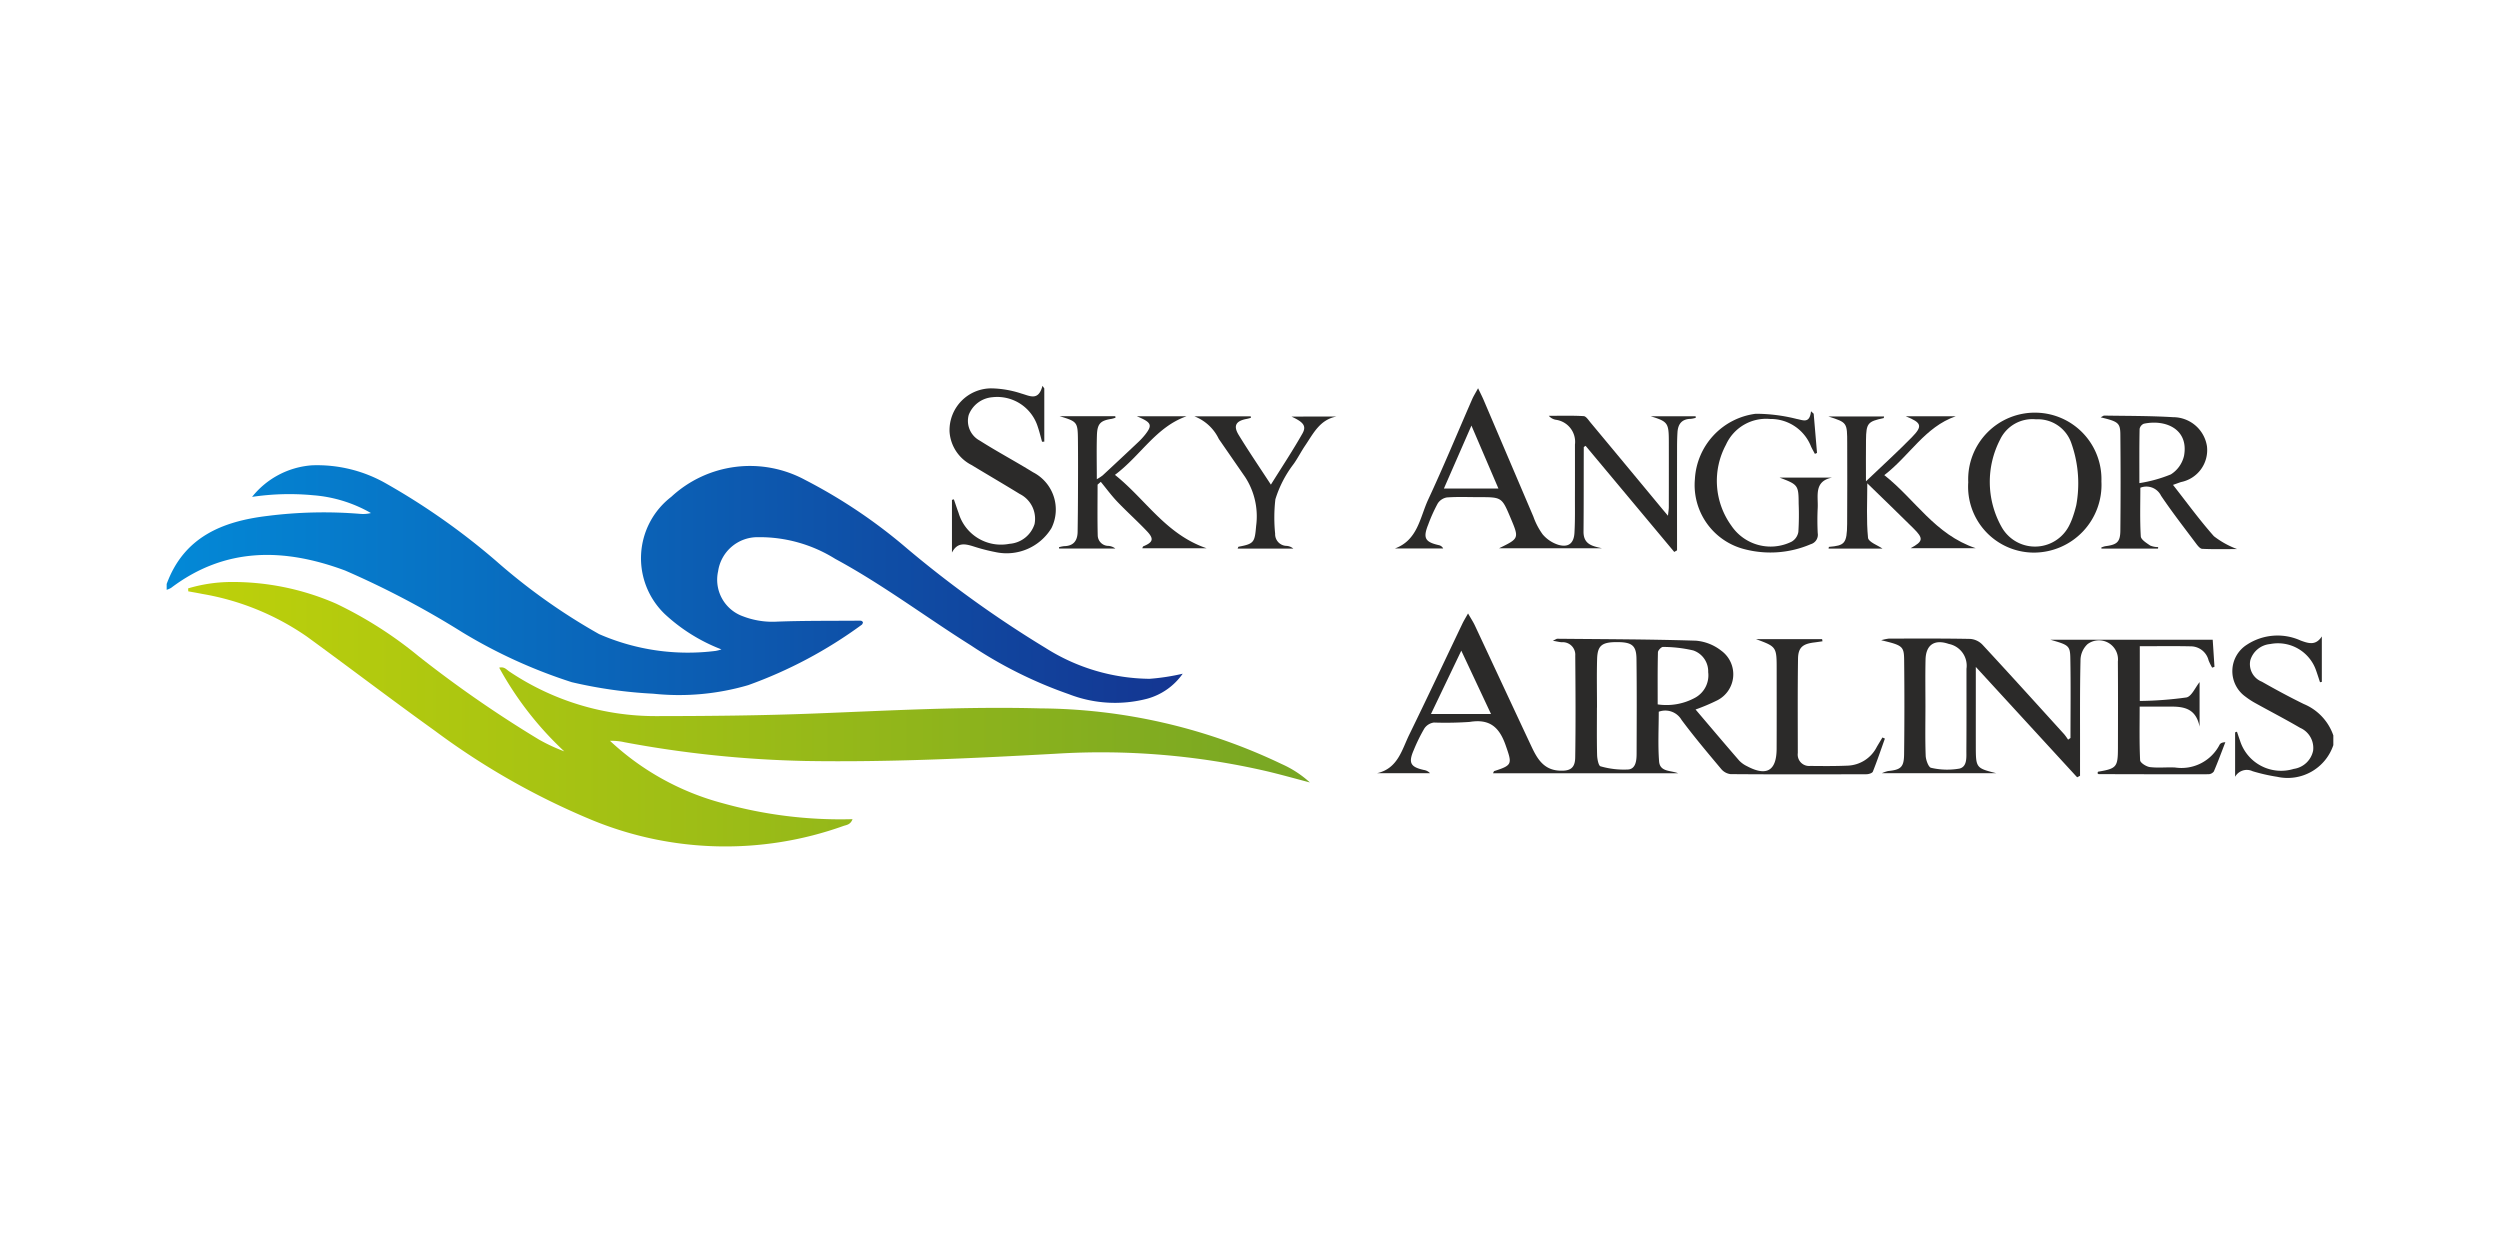 <svg id="aw" xmlns="http://www.w3.org/2000/svg" xmlns:xlink="http://www.w3.org/1999/xlink" viewBox="0 0 120 60"><defs><style>.cls-1{fill:url(#New_Gradient_Swatch_copy_11);}.cls-2{fill:url(#New_Gradient_Swatch_10);}.cls-3{fill:#2b2a29;}</style><linearGradient id="New_Gradient_Swatch_copy_11" x1="8" y1="28.035" x2="56.769" y2="28.035" gradientUnits="userSpaceOnUse"><stop offset="0" stop-color="#0389d7"/><stop offset="1" stop-color="#143591"/></linearGradient><linearGradient id="New_Gradient_Swatch_10" x1="9.031" y1="34.278" x2="62.874" y2="34.278" gradientUnits="userSpaceOnUse"><stop offset="0" stop-color="#bed10a"/><stop offset="1" stop-color="#77a624"/></linearGradient></defs><title>ai_template</title><path class="cls-1" d="M8,28.031c.826-2.251,2.667-3.006,4.835-3.266a21.407,21.407,0,0,1,4.459-.099,1.57,1.57,0,0,0,.511-.04,6.587,6.587,0,0,0-2.794-.856,12.083,12.083,0,0,0-2.911.081A4.045,4.045,0,0,1,14.976,22.335a6.665,6.665,0,0,1,3.57.881,33.104,33.104,0,0,1,5.247,3.693,29.076,29.076,0,0,0,4.962,3.527,10.635,10.635,0,0,0,5.599.807,1.874,1.874,0,0,0,.276-.072,8.424,8.424,0,0,1-2.716-1.692A3.715,3.715,0,0,1,32.22,23.849a5.56,5.56,0,0,1,6.426-.813,25.354,25.354,0,0,1,4.897,3.296,53.209,53.209,0,0,0,6.653,4.776,9.485,9.485,0,0,0,4.982,1.475,10.467,10.467,0,0,0,1.592-.245,3.073,3.073,0,0,1-1.71,1.202,6.11,6.11,0,0,1-3.751-.218,20.778,20.778,0,0,1-4.699-2.339c-2.182-1.371-4.245-2.929-6.518-4.157a6.847,6.847,0,0,0-3.713-1.041,1.91,1.91,0,0,0-1.91,1.637,1.863,1.863,0,0,0,1.2,2.163,3.942,3.942,0,0,0,1.639.253c1.318-.049,2.639-.035,3.959-.046.06-0.0.126.003.157.092-.016.029-.027.082-.059.103a21.513,21.513,0,0,1-5.449,2.899,11.805,11.805,0,0,1-4.561.412,22.038,22.038,0,0,1-3.91-.553,24.618,24.618,0,0,1-5.243-2.389,42.56,42.56,0,0,0-5.639-2.972c-2.907-1.079-5.736-1.143-8.35.834A1.024,1.024,0,0,1,8,28.311Z"/><path class="cls-2" d="M9.031,28.242a7.308,7.308,0,0,1,1.944-.305,12.39,12.39,0,0,1,5.164,1.041,19.323,19.323,0,0,1,3.954,2.521,56.689,56.689,0,0,0,5.777,4,8.48,8.48,0,0,0,1.215.566,15.95,15.95,0,0,1-3.124-4.017c.246-.062.357.099.488.185a12.57,12.57,0,0,0,7.068,2.14c2.531-.002,5.061-.026,7.589-.125,3.613-.14,7.227-.344,10.843-.245a27.21,27.21,0,0,1,11.567,2.669,5.046,5.046,0,0,1,1.358.886c-.706-.185-1.409-.384-2.12-.551a35.293,35.293,0,0,0-10.082-.828c-3.999.22-7.995.413-12.001.348a53.075,53.075,0,0,1-8.692-.899,2.785,2.785,0,0,0-.699-.068,12.672,12.672,0,0,0,5.396,2.991,21.021,21.021,0,0,0,6.247.769c-.104.271-.292.275-.438.326a16.815,16.815,0,0,1-12.105-.299,35.188,35.188,0,0,1-7.509-4.272c-2.068-1.484-4.093-3.028-6.151-4.527a12.496,12.496,0,0,0-5.007-2.039c-.225-.045-.451-.084-.677-.125Z"/><path class="cls-3" d="M112,35.766a2.313,2.313,0,0,1-2.698,1.52,8.566,8.566,0,0,1-1.178-.268.644.644,0,0,0-.839.268V35.152l.089-.03c.05.147.098.295.151.442a2.067,2.067,0,0,0,2.575,1.343,1.109,1.109,0,0,0,.929-.871,1.052,1.052,0,0,0-.625-1.101c-.696-.408-1.413-.778-2.119-1.17a3.677,3.677,0,0,1-.507-.329,1.503,1.503,0,0,1,.076-2.492,2.681,2.681,0,0,1,2.582-.196c.374.135.718.253,1.012-.2v2.182l-.087.017c-.061-.183-.119-.367-.183-.548a1.936,1.936,0,0,0-2.209-1.285,1.095,1.095,0,0,0-.954.781.905.905,0,0,0,.555,1.027c.659.376,1.329.737,2.011,1.071A2.522,2.522,0,0,1,112,35.3Z"/><path class="cls-3" d="M84.286,30.678h3.175l.019.104c-.133.019-.265.04-.398.056-.557.068-.77.245-.777.79-.021,1.506-.011,3.013-.01,4.519a.546.546,0,0,0,.595.618c.605.006,1.211.012,1.815-.015a1.633,1.633,0,0,0,1.381-.898c.089-.152.181-.302.271-.453l.118.053c-.189.53-.369,1.064-.578,1.586-.029.073-.201.125-.307.125-2.174.007-4.349.011-6.523-.005a.692.692,0,0,1-.45-.247c-.648-.773-1.3-1.546-1.902-2.355a.904.904,0,0,0-1.095-.393c0,.788-.044,1.588.016,2.381.039.518.56.427.915.573H71.663c.033-.059.042-.099.062-.106.882-.283.859-.344.546-1.238-.304-.868-.764-1.278-1.725-1.121a16.942,16.942,0,0,1-1.721.03.662.662,0,0,0-.452.278,8.093,8.093,0,0,0-.513,1.043c-.266.61-.16.812.478.954a.506.506,0,0,1,.301.155H66.106c.992-.228,1.183-1.12,1.539-1.849.866-1.77,1.702-3.554,2.552-5.332.064-.134.144-.262.269-.486.14.245.246.403.326.574.909,1.939,1.811,3.881,2.721,5.819.27.574.579,1.109,1.326,1.152.517.03.763-.108.771-.628.026-1.63.015-3.26.002-4.89a.601.601,0,0,0-.647-.645c-.108-.005-.215-.035-.43-.071.145-.066.181-.096.216-.096,2.22.022,4.441.023,6.659.093a2.282,2.282,0,0,1,1.221.488,1.4,1.4,0,0,1-.201,2.374,9.426,9.426,0,0,1-1.043.441c.707.831,1.395,1.646,2.094,2.452a1.301,1.301,0,0,0,.377.27c.938.499,1.415.221,1.42-.832.006-1.258.002-2.516.002-3.774C85.282,31.044,85.281,31.044,84.286,30.678Zm-7.63,3.286h-.003c0,.76-.011,1.52.008,2.28.005.189.069.516.165.539a4.042,4.042,0,0,0,1.336.152c.359-.037.394-.439.395-.755.005-1.52.013-3.04-.006-4.56-.008-.639-.222-.797-.926-.799-.734-.001-.945.16-.964.816C76.639,32.412,76.656,33.188,76.656,33.963Zm2.914-.153a2.864,2.864,0,0,0,1.815-.331,1.225,1.225,0,0,0,.608-1.218,1.061,1.061,0,0,0-.72-1.042,6.439,6.439,0,0,0-1.45-.167c-.079-.004-.24.164-.242.256C79.561,32.127,79.569,32.946,79.569,33.81Zm-8.002.46-1.426-3.039-1.455,3.039Z"/><path class="cls-3" d="M99.383,35.423c0-1.285.018-2.569-.008-3.853-.012-.581-.094-.615-.953-.862h7.788l.085,1.298-.112.042a2.896,2.896,0,0,1-.171-.35.883.883,0,0,0-.852-.674c-.804-.018-1.61-.005-2.45-.005v2.627a17.647,17.647,0,0,0,2.237-.168c.25-.048.427-.483.633-.736v2.137c-.218-1.087-1.054-.954-1.811-.961-.339-.003-.678-.001-1.065-.001,0,.887-.019,1.733.022,2.576.006.121.294.305.468.327.398.049.806 0,1.209.02A2.058,2.058,0,0,0,106.54,35.748c.037-.07.121-.115.277-.122-.181.469-.355.941-.552,1.403a.334.334,0,0,1-.26.134c-1.754.005-3.509,0-5.263-.005-.022-0-.043-.029-.064-.044.012-.027.02-.07.034-.073.885-.15.947-.219.949-1.141.003-1.382.007-2.764-.003-4.146a.914.914,0,0,0-1.459-.833,1.068,1.068,0,0,0-.335.789c-.034,1.474-.02,2.95-.022,4.425q-.001.551-0,1.101l-.14.074-4.863-5.298c0,.684,0,1.219,0,1.754,0,.683-.001,1.366 0,2.05.002,1.045.009,1.053.986,1.299H90.325a1.785,1.785,0,0,1,.303-.105c.615-.062.762-.184.769-.809q.027-2.259.002-4.518c-.007-.666-.077-.708-1.102-.952a2.313,2.313,0,0,1,.368-.078c1.304-.002,2.609-.011,3.913.015a.911.911,0,0,1,.58.277c1.319,1.423,2.62,2.863,3.924,4.3a2.719,2.719,0,0,1,.186.259ZM92.421,33.902c0,.792-.018,1.584.012,2.374.008.205.137.557.26.579a3.428,3.428,0,0,0,1.353.039c.391-.09.337-.547.34-.882.009-1.304.004-2.607.005-3.911a1.063,1.063,0,0,0-.849-1.192c-.683-.237-1.101.037-1.116.757C92.409,32.411,92.421,33.157,92.421,33.902Z"/><path class="cls-3" d="M79.234,19.981h2.156l.007.073a1.237,1.237,0,0,1-.241.051c-.428.006-.612.249-.637.646-.014.232-.02.465-.02.698q-.003,2.259-.001,4.518v.449l-.134.077L76.109,21.4c-.046.033-.088.05-.088.066-.005,1.35.001,2.7-.012,4.049-.006.622.432.699.886.802H71.954c.968-.472.968-.473.554-1.455-.421-.999-.421-.999-1.521-.999-.512,0-1.026-.023-1.536.014a.651.651,0,0,0-.44.289,7.622,7.622,0,0,0-.458,1.017c-.257.642-.152.834.51.984a.306.306,0,0,1,.21.159H66.958c1.099-.404,1.198-1.494,1.597-2.35.74-1.588,1.408-3.209,2.11-4.815.064-.147.151-.283.283-.526.122.258.198.403.262.553q1.196,2.803,2.391,5.606a3.324,3.324,0,0,0,.45.86,1.643,1.643,0,0,0,.742.495c.486.143.752-.064.781-.572.035-.604.021-1.21.023-1.815.003-.807.001-1.615.001-2.422a1.069,1.069,0,0,0-.914-1.19.573.573,0,0,1-.341-.191c.558,0,1.118-.018,1.674.015.115.007.23.191.328.308q1.699,2.04,3.391,4.084c.087.105.176.21.327.39.02-.2.04-.31.04-.42q.004-1.584.001-3.167C80.101,20.297,80.049,20.233,79.234,19.981Zm-9.926,3.467h2.616L70.629,20.428Z"/><path class="cls-3" d="M50.018,21.204c-.066-.233-.12-.47-.199-.699a2.04,2.04,0,0,0-2.189-1.438A1.332,1.332,0,0,0,46.5,19.913a1.073,1.073,0,0,0,.528,1.236c.837.532,1.716.999,2.56,1.521a2.009,2.009,0,0,1,.881,2.681,2.521,2.521,0,0,1-2.689,1.149,8.829,8.829,0,0,1-1.036-.267c-.408-.129-.789-.221-1.05.291V23.994l.092-.026c.076.22.148.441.228.659A2.121,2.121,0,0,0,48.455,26.103a1.366,1.366,0,0,0,1.204-.949,1.329,1.329,0,0,0-.711-1.443c-.767-.471-1.545-.925-2.315-1.391a1.937,1.937,0,0,1-1.055-1.6,2.008,2.008,0,0,1,2.046-2.078,4.869,4.869,0,0,1,1.405.249c.414.116.816.369,1.01-.372l.087.126v2.554Z"/><path class="cls-3" d="M103.585,26.333h-2.714l-.01-.05a.971.971,0,0,1,.191-.065c.566-.071.72-.199.725-.754q.023-2.304 0-4.608c-.006-.559-.103-.622-.946-.824.084-.041.131-.085.178-.084,1.1.019,2.203.01,3.301.077a1.646,1.646,0,0,1,1.624,1.395,1.562,1.562,0,0,1-1.249,1.719c-.098.034-.196.07-.381.136.672.855,1.279,1.693,1.963,2.463a4.18,4.18,0,0,0,1.115.618c-.619,0-1.149.014-1.677-.012-.104-.005-.218-.153-.297-.259-.567-.757-1.149-1.505-1.677-2.289a.783.783,0,0,0-.994-.385c0,.769-.026,1.553.021,2.333.009.159.277.322.453.443a1.005,1.005,0,0,0,.381.074Zm-.894-3.143a6.707,6.707,0,0,0,1.51-.419,1.434,1.434,0,0,0,.632-.889c.238-1.292-.895-1.763-1.93-1.543a.34.34,0,0,0-.202.251C102.684,21.405,102.69,22.22,102.69,23.19Z"/><path class="cls-3" d="M50.859,19.977h2.674l.012.073a1.423,1.423,0,0,1-.188.055c-.535.082-.687.227-.705.791-.021.681-.005,1.363-.005,2.106a2.15,2.15,0,0,0,.28-.182q.854-.791,1.7-1.59a3.364,3.364,0,0,0,.347-.376c.353-.453.302-.579-.405-.872h2.382c-1.469.516-2.196,1.887-3.434,2.812,1.48,1.18,2.441,2.854,4.4,3.523H54.83c.014-.028.024-.083.052-.095.468-.195.52-.356.169-.726-.459-.484-.958-.93-1.419-1.412-.285-.299-.531-.636-.794-.956l-.154.134c0,.811-.013,1.623.007,2.434a.515.515,0,0,0,.514.507.615.615,0,0,1,.333.128H50.837l-.007-.064a1.391,1.391,0,0,1,.254-.052c.453-.009.635-.269.642-.687q.015-.954.017-1.909c.003-.823.006-1.645-.002-2.468C51.733,20.251,51.718,20.239,50.859,19.977Z"/><path class="cls-3" d="M93.875,19.981c-1.481.514-2.211,1.891-3.429,2.825,1.482,1.166,2.428,2.849,4.384,3.506H91.714c.606-.333.626-.462.119-.964-.714-.709-1.44-1.406-2.203-2.149,0,.915-.049,1.772.035,2.615.02.204.477.365.694.518H87.771c.008-.035.011-.081.018-.082.748-.064.866-.15.874-1.107.011-1.289.004-2.578.003-3.867-.001-.995-.002-.995-.902-1.285h2.672c-.007.029-.01.075-.021.078-.764.161-.837.245-.847,1.051-.008.613-.002,1.226-.002,1.983.805-.769,1.525-1.421,2.204-2.115.527-.538.475-.698-.295-1.007Z"/><path class="cls-3" d="M87.057,19.859l.16,1.882-.102.046c-.062-.118-.129-.233-.185-.354a2.08,2.08,0,0,0-1.965-1.322,2.114,2.114,0,0,0-2.119,1.237,3.664,3.664,0,0,0,.259,3.884,2.272,2.272,0,0,0,2.895.767.669.669,0,0,0,.321-.465,12.849,12.849,0,0,0,.015-1.349c-.005-.895-.025-.924-.92-1.261h2.523c-.881.176-.66.881-.689,1.457-.02.403-.019.808.001,1.21a.47.47,0,0,1-.334.53,4.904,4.904,0,0,1-3.145.249,3.175,3.175,0,0,1-2.417-3.369A3.347,3.347,0,0,1,84.275,19.861a8.041,8.041,0,0,1,1.96.247c.317.058.625.241.694-.367Z"/><path class="cls-3" d="M97.771,19.809a3.198,3.198,0,0,0-3.295,3.341,3.162,3.162,0,0,0,3.151,3.375,3.252,3.252,0,0,0,3.241-3.419A3.191,3.191,0,0,0,97.771,19.809Zm-1.716,5.447a4.417,4.417,0,0,1-.048-4.161,1.718,1.718,0,0,1,1.724-.968,1.698,1.698,0,0,1,1.68,1.107,5.886,5.886,0,0,1,.195.66,5.778,5.778,0,0,1,.055,2.354,5.773,5.773,0,0,1-.19.633l-0.0.001a3.221,3.221,0,0,1-.156.355A1.837,1.837,0,0,1,96.055,25.255Z"/><path class="cls-3" d="M61.991,19.996c.571.265.732.448.526.813-.461.815-.98,1.597-1.514,2.454-.556-.852-1.071-1.608-1.547-2.387-.27-.443-.132-.673.388-.769.067-.012.132-.034.199-.051l-.008-.073H57.328a2.159,2.159,0,0,1,1.175,1.087l1.244,1.8.002.002.001.001h-0a3.457,3.457,0,0,1,.545,2.367c-.069.783-.089.863-.844,1.003-.015.003-.024.045-.045.09h2.674a.565.565,0,0,0-.33-.131.56.56,0,0,1-.543-.585,7.659,7.659,0,0,1,.011-1.65,5.394,5.394,0,0,1,.852-1.663c.018-.025.037-.05.055-.076l.006-.008-0-.001c.183-.267.334-.563.517-.832.392-.579.705-1.246,1.506-1.394Z"/></svg>